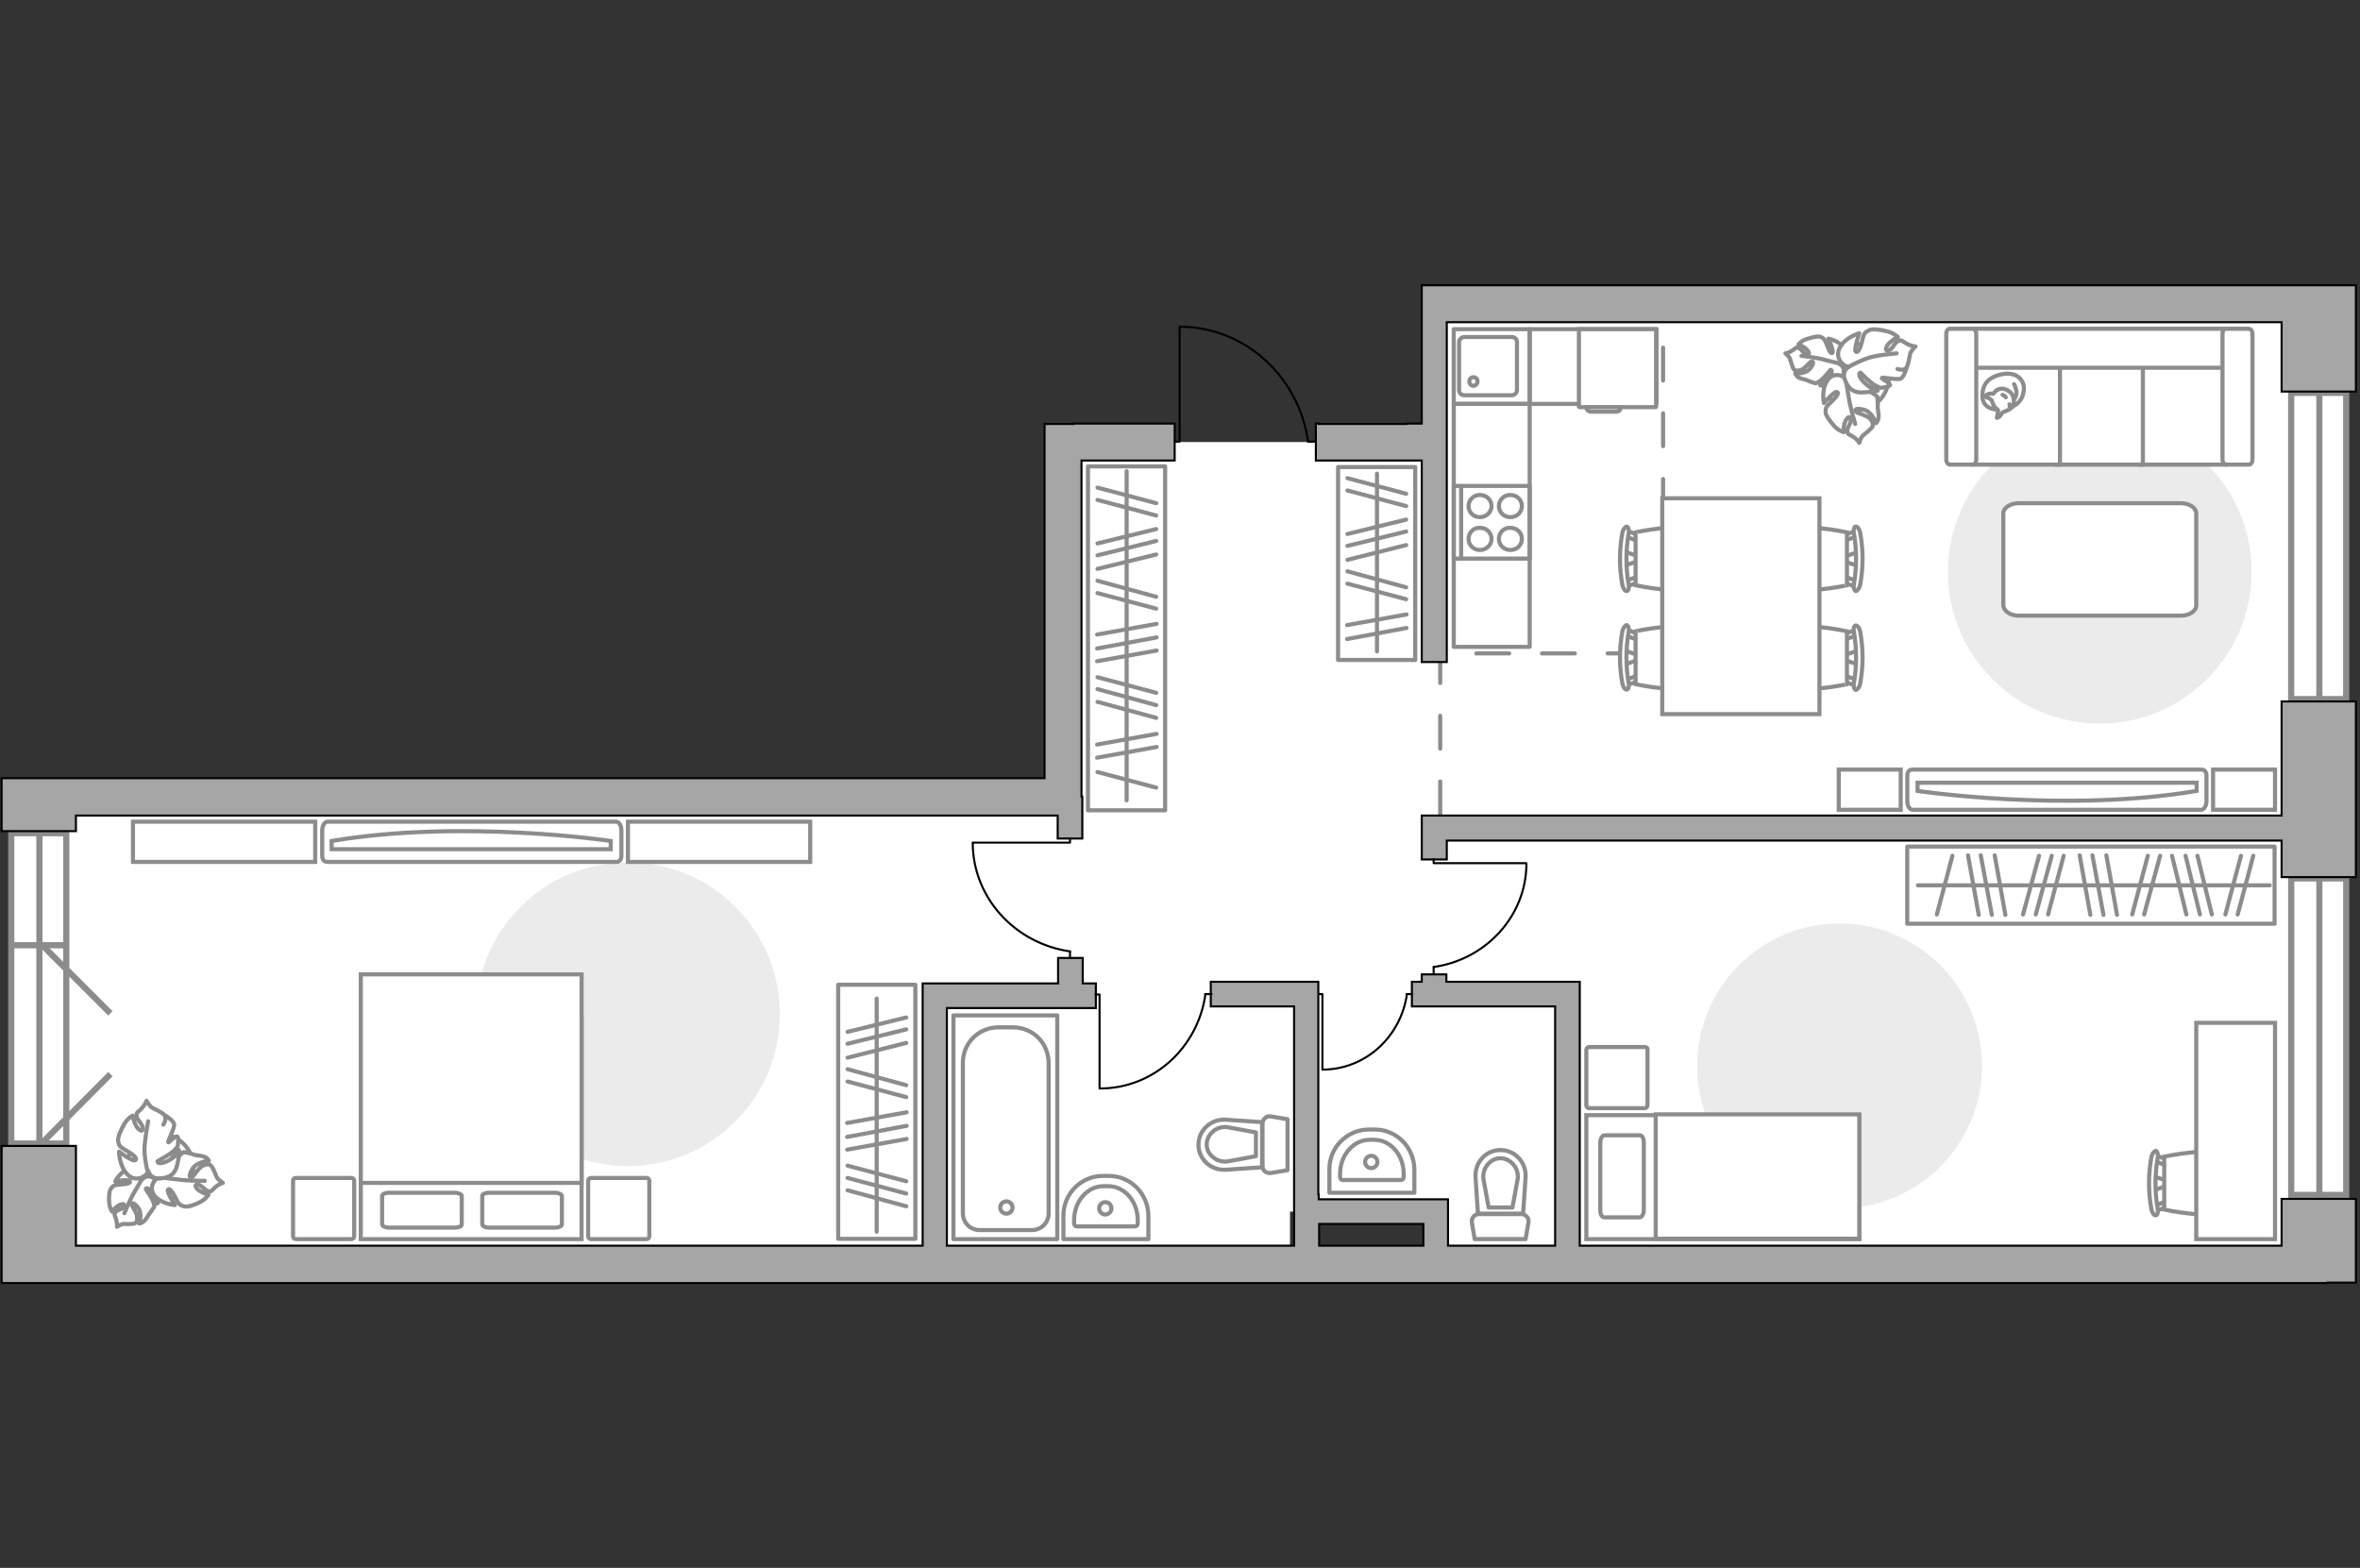 <?xml version="1.0" encoding="utf-8"?>
<!-- Generator: Adobe Illustrator 24.1.2, SVG Export Plug-In . SVG Version: 6.00 Build 0)  -->
<svg version="1.1" xmlns="http://www.w3.org/2000/svg" xmlns:xlink="http://www.w3.org/1999/xlink" x="0px" y="0px"
	 viewBox="0 0 575 382" style="enable-background:new 0 0 575 382;" xml:space="preserve">
<rect x="0" y="0" width="575" height="382" fill="#333333" stroke="none"/>
<style type="text/css">
	.st0{fill:#FFFFFF;}
	.st1{fill:#FFFFFF;stroke:#8C8C8C;stroke-width:1.5;stroke-linecap:round;stroke-miterlimit:10;}
	.st2{fill:#FFFFFF;stroke:#8C8C8C;stroke-width:1.5;stroke-miterlimit:10;}
	.st3{fill:none;stroke:#8C8C8C;stroke-linecap:round;stroke-linejoin:round;stroke-miterlimit:10;}
	.st4{fill:none;stroke:#8C8C8C;stroke-linecap:round;stroke-linejoin:round;stroke-miterlimit:10;stroke-dasharray:8;}
	.st5{fill:#FFFFFF;stroke:#8C8C8C;stroke-miterlimit:10;}
	.st6{fill:none;stroke:#000000;stroke-width:0.5;stroke-linecap:round;stroke-linejoin:round;stroke-miterlimit:10;}
	.st7{fill:#A6A6A6;stroke:#000000;stroke-width:0.5;stroke-miterlimit:10;}
	.st8{fill:#EBEBEB;}
	.st9{fill:#FFFFFF;stroke:#8C8C8C;stroke-linecap:round;stroke-linejoin:round;stroke-miterlimit:10;}
</style>
<g id="bg_1_">
	<polygon class="st0" points="566,308 566,73.6 348.8,73.6 348.8,107.7 258,107.7 258,192.3 8.5,192.3 8.5,308 314.3,308 
		314.3,295.2 348.2,295.2 348.2,308 	"/>
</g>
<g id="windows_1_">
	<g>
		
			<rect x="-28.3" y="234.1" transform="matrix(-1.836970e-16 1 -1 -1.836970e-16 250.245 231.298)" class="st1" width="75.6" height="13.4"/>
		<line class="st2" x1="9.6" y1="203" x2="9.6" y2="278.6"/>
	</g>
	<g>
		
			<rect x="526.3" y="245.9" transform="matrix(-1.836970e-16 1 -1 -1.836970e-16 817.543 -312.274)" class="st1" width="77.1" height="13.4"/>
		<line class="st2" x1="565.1" y1="214.1" x2="565.1" y2="291.2"/>
	</g>
	<g>
		
			<rect x="527.6" y="126.3" transform="matrix(-1.836970e-16 1 -1 -1.836970e-16 697.934 -431.881)" class="st1" width="74.6" height="13.4"/>
		<line class="st2" x1="565.1" y1="95.7" x2="565.1" y2="170.3"/>
	</g>
	<line class="st2" x1="10.1" y1="278.6" x2="26.9" y2="261.7"/>
	<line class="st2" x1="10.1" y1="230.1" x2="26.9" y2="246.9"/>
	<line class="st2" x1="2.8" y1="230.3" x2="16.2" y2="230.3"/>
</g>
<g id="plan">
	<g>
		<circle class="st3" cx="245.2" cy="294.2" r="1.5"/>
		<g>
			<path id="Vector_135_1_" class="st3" d="M257.6,247.4v54.5h-25.3v-54.5H257.6z"/>
			<path id="Vector_136_1_" class="st3" d="M243.3,250.3h3.4c5.1,0,8.8,3.9,8.8,8.8v36.5c0,2.3-1.8,4.1-4.1,4.1h-12.7
				c-2.3,0-4.1-1.8-4.1-4.1v-36.5C234.5,254.2,238.4,250.3,243.3,250.3z"/>
		</g>
	</g>
	<g>
		<path id="Vector_133_2_" class="st3" d="M268.9,289h1.1c4,0,7.2,3.7,7.2,8.3v0.8c0,0.4-0.3,0.7-0.6,0.7h-14.3
			c-0.3,0-0.6-0.3-0.6-0.7v-0.8C261.7,292.7,264.9,289,268.9,289z"/>
		<path id="Vector_134_2_" class="st3" d="M268.7,286.5h1.5c5.3,0,9.6,4.4,9.6,9.8v5.6h-20.7v-5.6
			C259,290.9,263.4,286.5,268.7,286.5z"/>
		<circle class="st3" cx="269.3" cy="294.4" r="1.5"/>
	</g>
	<g>
		<path id="Vector_133_1_" class="st3" d="M333.7,277.7h1.1c4,0,7.2,3.7,7.2,8.3v0.8c0,0.4-0.3,0.7-0.6,0.7h-14.3
			c-0.3,0-0.6-0.3-0.6-0.7V286C326.5,281.5,329.7,277.7,333.7,277.7z"/>
		<path id="Vector_134_1_" class="st3" d="M333.5,275.2h1.5c5.3,0,9.6,4.4,9.6,9.8v5.6h-20.7V285
			C323.8,279.6,328.2,275.2,333.5,275.2z"/>
		<circle class="st3" cx="334.1" cy="283.1" r="1.5"/>
	</g>
	<g>
		<g id="Group_27_1_">
			<path id="Vector_140_1_" class="st3" d="M372.7,98.4V80.2h-18.5v18.2H372.7z"/>
		</g>
		<path id="Vector_141_1_" class="st3" d="M355.5,83.3v11.8c0,0.7,0.6,1.2,1.3,1.2h11.5c0.7,0,1.3-0.6,1.3-1.2V83.3
			c0-0.7-0.6-1.2-1.3-1.2h-11.5C356.1,82.1,355.5,82.7,355.5,83.3z"/>
		<path id="Vector_139_1_" class="st3" d="M360,92.9c0,0.6-0.5,1.1-1,1.1c-0.6,0-1-0.5-1-1.1c0-0.6,0.5-1,1-1
			C359.6,91.9,360,92.4,360,92.9z"/>
	</g>
	<polyline class="st4" points="350.9,198.4 350.9,159.2 405.2,159.2 405.2,76.8 	"/>
	<g>
		<g id="Group_26_2_">
			<path id="Vector_130_2_" class="st3" d="M307.6,284.1v-10.4c0-1,1-1.9,2-1.7l4.1,0.7v12.4l-4.1,0.7
				C308.5,285.9,307.6,285.2,307.6,284.1z"/>
			<path id="Vector_131_2_" class="st3" d="M292,278.9c0-3.5,3-6.3,6.6-6.1l8.9,0.6v11l-8.9,0.6C295,285.2,292,282.4,292,278.9z"/>
			<path id="Vector_132_2_" class="st3" d="M306,275.9l-7.1-1.3c-1.3-0.1-2.5,0.3-3.4,1.1c-0.9,0.8-1.5,1.9-1.5,3.1
				c0,1.2,0.5,2.3,1.5,3.1c0.9,0.8,2.1,1.2,3.4,1.1l7.1-1.3V275.9z"/>
		</g>
		<path id="wc_2_" class="st5" d="M298.9,283.1"/>
	</g>
	<g>
		<g id="Group_26_1_">
			<path id="Vector_130_1_" class="st3" d="M360.3,295.8h10.4c1,0,1.9,1,1.7,2l-0.7,4.1h-12.4l-0.7-4.1
				C358.5,296.7,359.3,295.8,360.3,295.8z"/>
			<path id="Vector_131_1_" class="st3" d="M365.6,280.2c3.5,0,6.3,3,6.1,6.6l-0.6,8.9h-11l-0.6-8.9
				C359.3,283.2,362,280.2,365.6,280.2z"/>
			<path id="Vector_132_1_" class="st3" d="M368.5,294.2l1.3-7.1c0.1-1.3-0.3-2.5-1.1-3.4c-0.8-0.9-1.9-1.5-3.1-1.5
				s-2.3,0.5-3.1,1.5c-0.8,0.9-1.2,2.1-1.1,3.4l1.3,7.1H368.5z"/>
		</g>
		<path id="wc_1_" class="st5" d="M361.3,287.1"/>
	</g>
	<g id="Group_34_1_">
		<path id="Vector_158_1_" class="st6" d="M287.4,79.7v27.9h-1.2"/>
		<path id="Vector_159_1_" class="st6" d="M320.6,107.6h-1.9"/>
		<path id="Vector_160_1_" class="st6" d="M318.7,107.6c-2.2-15.8-15.4-28-31.3-28"/>
	</g>
	<g>
		<polygon class="st7" points="18.5,198.7 257.7,198.7 257.7,204.3 263.7,204.3 263.7,194.1 263.5,194.1 263.5,112.2 286.2,112.2 
			286.2,103.2 261.5,103.2 261.5,103.3 254.5,103.3 254.5,189.6 18.5,189.6 7.3,189.6 0.4,189.6 0.4,202.5 18.5,202.5 		"/>
		<polygon class="st7" points="555.9,198.7 346.4,198.7 346.4,209.4 352.5,209.4 352.5,204.8 555.9,204.8 555.9,213.7 574,213.7 
			574,170.9 555.9,170.9 		"/>
		<polygon class="st7" points="566,69.5 555.9,69.5 346.4,69.5 346.4,74 346.4,78.5 346.4,103.2 342.7,103.2 342.7,103.3 
			321.3,103.3 321.3,103.2 320.6,103.2 320.6,112.2 346.4,112.2 346.4,161.3 352.5,161.3 352.5,78.5 555.9,78.5 555.9,95.4 
			574,95.4 574,69.5 		"/>
		<path class="st7" d="M555.9,292.1v11.4H384.9v-64.3h-32.5v-1.8h-6v1.8H344v6h34.9v58.3h-26.1v-11.3h-31.5V291h-0.1v-45.8h0v-6H295
			v6h20.3v43v2.8v1.2v11.3h-4.5h-3.3h-76.8v-57.9h36.3v-6h-3.2v-6.2h-6v6.2h-33v63.9H18.5v-24.3H0.4v33.4h9h9H567v-0.1h7v-20.4
			H555.9z M346.8,303.5h-25.4v-5.3h25.4V303.5z"/>
	</g>
</g>
<g id="furniture_1_">
	<rect x="354.2" y="98.4" class="st3" width="18.5" height="59.2"/>
	<rect x="372.7" y="80.2" class="st3" width="30.9" height="18.2"/>
	<g>
		<path id="Vector_142_1_" class="st3" d="M372.7,136.1v-17.7h-18.5v17.7H372.7z"/>
		<g id="Group_28_1_">
			<g id="Group_29_1_">
				<path id="Vector_143_1_" class="st3" d="M365.2,123.3c0,1.5,1.2,2.7,2.8,2.7c1.6,0,2.8-1.2,2.8-2.7c0-1.5-1.2-2.7-2.8-2.7
					C366.5,120.5,365.2,121.8,365.2,123.3z"/>
				<path id="Vector_144_1_" class="st3" d="M357.8,123.3c0,1.5,1.2,2.7,2.8,2.7c1.5,0,2.8-1.2,2.8-2.7c0-1.5-1.2-2.7-2.8-2.7
					C359.1,120.5,357.8,121.8,357.8,123.3z"/>
			</g>
			<g id="Group_30_1_">
				<path id="Vector_145_1_" class="st3" d="M365.2,131.3c0,1.5,1.2,2.7,2.8,2.7c1.6,0,2.8-1.2,2.8-2.7c0-1.5-1.2-2.7-2.8-2.7
					C366.5,128.5,365.2,129.7,365.2,131.3z"/>
				<path id="Vector_146_1_" class="st3" d="M357.8,131.3c0,1.5,1.2,2.7,2.8,2.7c1.5,0,2.8-1.2,2.8-2.7c0-1.5-1.2-2.7-2.8-2.7
					C359.1,128.5,357.8,129.7,357.8,131.3z"/>
			</g>
		</g>
		<path id="Vector_147_1_" class="st3" d="M356,118.4v17.5"/>
	</g>
	<g>
		<path id="Vector_8_1_" class="st5" d="M384.9,99.2h18.5c0.1,0,0.1-0.1,0.1-0.1V80.2h-18.8v18.9C384.8,99.2,384.8,99.2,384.9,99.2z
			"/>
		<path id="Vector_9_1_" class="st5" d="M394.9,99.2h-8.4c0,0.6,0.5,1.1,1.1,1.1h6.1C394.4,100.3,394.9,99.9,394.9,99.2z"/>
	</g>
	<g id="Group_34_5_">
		<path id="Vector_158_5_" class="st6" d="M237.1,205.3h23.6v-1"/>
		<path id="Vector_159_5_" class="st6" d="M260.7,233.4v-1.6"/>
		<path id="Vector_160_5_" class="st6" d="M260.7,231.8c-13.3-1.9-23.7-13-23.7-26.5"/>
	</g>
	<g id="Group_34_4_">
		<path id="Vector_158_4_" class="st6" d="M267.9,265.2v-22.9h-1"/>
		<path id="Vector_159_4_" class="st6" d="M295.2,242.2h-1.6"/>
		<path id="Vector_160_4_" class="st6" d="M293.7,242.2c-1.8,13-12.6,23-25.7,23"/>
	</g>
	<g id="Group_34_3_">
		<path id="Vector_158_3_" class="st6" d="M322.2,260.6v-18.4h-0.8"/>
		<path id="Vector_159_3_" class="st6" d="M344,242.2h-1.3"/>
		<path id="Vector_160_3_" class="st6" d="M342.8,242.2c-1.5,10.4-10.1,18.4-20.6,18.4"/>
	</g>
	<g id="Group_34_2_">
		<path id="Vector_158_2_" class="st6" d="M371.8,210.3h-22.5v-1"/>
		<path id="Vector_159_2_" class="st6" d="M349.3,237.1v-1.5"/>
		<path id="Vector_160_2_" class="st6" d="M349.3,235.6c12.7-1.8,22.6-12.4,22.6-25.2"/>
	</g>
	<path id="Vector_3_" class="st8" d="M474.6,139.3c0,20.5,16.6,37,37,37s37-16.6,37-37s-16.6-37-37-37S474.6,118.9,474.6,139.3z"/>
	<path id="Vector_2_" class="st8" d="M413.5,259.7c0,19.2,15.5,34.7,34.7,34.7s34.7-15.5,34.7-34.7s-15.5-34.7-34.7-34.7
		S413.5,240.6,413.5,259.7z"/>
	<path id="Vector_84_1_" class="st9" d="M491.9,150h39.4c2.1,0,3.8-1.1,3.8-2.5v-22.4c0-1.4-1.7-2.5-3.8-2.5h-39.4
		c-2.1,0-3.8,1.1-3.8,2.5v22.4C488.2,148.9,489.8,150,491.9,150z"/>
	<g>
		<path id="Vector_90_2_" class="st5" d="M466,197.3c-0.7,0-1.3-0.9-1.3-2.1v-6.2c0-1.1,0.6-1.5,1.3-1.5h70.3c0.7,0,1.3,0.4,1.3,1.5
			v6.2c0,1.1-0.6,2.1-1.3,2.1H466z"/>
		<path id="Vector_91_2_" class="st5" d="M535.2,190.7h-68l0,2c0,0,36.1,5.4,68,0L535.2,190.7z"/>
	</g>
	<g>
		<path id="Vector_54_1_" class="st5" d="M542.3,80.1h-21v33.1h21V80.1z"/>
		<path id="Vector_55_1_" class="st5" d="M522.1,80.1h-21v33.1h21V80.1z"/>
		<path id="Vector_56_1_" class="st5" d="M501.9,80.1h-21v33.1h21V80.1z"/>
		<path id="Vector_57_1_" class="st5" d="M543.4,89.6l2-9.5h-67.4v9.5H543.4z"/>
		<path id="Vector_58_1_" class="st5" d="M541.5,81.3V112c0,0.6,0.4,1.2,0.9,1.2h5.5c0.5,0,0.9-0.5,0.9-1.2V81.3
			c0-0.6-0.4-1.2-0.9-1.2h-5.5C541.9,80.1,541.5,80.6,541.5,81.3z"/>
		<path id="Vector_59_1_" class="st5" d="M474.2,81.3V112c0,0.6,0.4,1.2,0.9,1.2h5.5c0.5,0,0.9-0.5,0.9-1.2V81.3
			c0-0.6-0.4-1.2-0.9-1.2h-5.5C474.6,80.1,474.2,80.6,474.2,81.3z"/>
		<g>
			<path class="st9" d="M486.7,99.8c0,0-3.5,0.1-3.7-3.1c-0.1-3.2,1.6-5,5.2-5.6c3.7-0.5,5.4,2.1,4.8,4.5
				C492.6,98.2,490.2,99.8,486.7,99.8z"/>
			<path class="st9" d="M485.3,97.6c0,0-0.4-0.5-1-0.7c-0.7-0.2-0.6-0.4-0.6-0.4s0.6-0.7,1.5-0.6c0.5,0.1,0.5,0,0.5,0
				s0.6-1.1,1.9-1.2c1.2-0.1,2.5,0.9,2.8,1.7c0.3,0.8,0.4,2,0,2.6c-0.4,0.6-1.4,1.1-2.1,1.3c-0.6,0.1-0.8,1-1.3,1.3
				s-0.5,0.2-0.5,0.2s0.4-1.6,0.3-1.9C486.6,99.5,485.9,99.7,485.3,97.6z"/>
			<path class="st9" d="M488.7,96.8c0,0-0.2-0.4-0.8-0.6"/>
			<path class="st9" d="M489.6,98.5c0,0,0.2,0.5,0,0.9"/>
			<path class="st3" d="M490.7,97.2c0,0,0.5-0.2,0.6-1.4c0.1-1-0.6-2.2-0.6-2.2"/>
		</g>
	</g>
	<g id="Group_2_5_">
		<g id="Group_3_5_">
			<path id="Vector_10_5_" class="st5" d="M452.7,161.9l-3.6-1.2v-1l3.6-1.2V161.9z"/>
		</g>
		<g id="Group_4_5_">
			<path id="Vector_11_5_" class="st5" d="M449.2,155.1c0-0.3,0.2-0.6,0.4-0.7l2.9-1.1c0.3-0.1,0.5,0.1,0.6,0.5
				c0.1,0.4-0.1,0.8-0.3,0.8l-2.9,1.1c-0.3,0.1-0.5-0.1-0.6-0.5C449.2,155.2,449.2,155.2,449.2,155.1z"/>
		</g>
		<g id="Group_5_5_">
			<path id="Vector_12_5_" class="st5" d="M449.2,165.4c0-0.1,0-0.1,0-0.2c0.1-0.4,0.3-0.6,0.6-0.5l2.9,1.1c0.3,0.1,0.4,0.5,0.3,0.9
				c-0.1,0.4-0.3,0.6-0.6,0.5l-2.9-1.1C449.4,166,449.2,165.7,449.2,165.4z"/>
		</g>
		<path id="Vector_13_5_" class="st5" d="M434.9,166.7c-2.3-2.3-2.3-10.6,0-12.9c2.7-2.7,15.1,0,15.1,0v12.9
			C450.1,166.7,437.6,169.4,434.9,166.7z"/>
		<path id="Vector_14_5_" class="st5" d="M451.7,166.4c0.7-4.1,0.7-8.3,0-12.4c-0.2-0.8,0.1-1.6,0.4-1.6c0.4-0.1,0.9,0.5,1.1,1.4
			c0.8,4.2,0.8,8.6,0,12.9c-0.2,0.8-0.7,1.4-1.1,1.4C451.8,168,451.5,167.2,451.7,166.4z"/>
	</g>
	<g id="Group_2_4_">
		<g id="Group_3_4_">
			<path id="Vector_10_4_" class="st5" d="M452.7,137.9l-3.6-1.2v-1l3.6-1.2V137.9z"/>
		</g>
		<g id="Group_4_4_">
			<path id="Vector_11_4_" class="st5" d="M449.2,131c0-0.3,0.2-0.6,0.4-0.7l2.9-1.1c0.3-0.1,0.5,0.1,0.6,0.5
				c0.1,0.4-0.1,0.8-0.3,0.8l-2.9,1.1c-0.3,0.1-0.5-0.1-0.6-0.5C449.2,131.1,449.2,131.1,449.2,131z"/>
		</g>
		<g id="Group_5_4_">
			<path id="Vector_12_4_" class="st5" d="M449.2,141.3c0-0.1,0-0.1,0-0.2c0.1-0.4,0.3-0.6,0.6-0.5l2.9,1.1c0.3,0.1,0.4,0.5,0.3,0.9
				c-0.1,0.4-0.3,0.6-0.6,0.5l-2.9-1.1C449.4,141.9,449.2,141.6,449.2,141.3z"/>
		</g>
		<path id="Vector_13_4_" class="st5" d="M434.9,142.6c-2.3-2.3-2.3-10.6,0-12.9c2.7-2.7,15.1,0,15.1,0v12.9
			C450.1,142.6,437.6,145.3,434.9,142.6z"/>
		<path id="Vector_14_4_" class="st5" d="M451.7,142.3c0.7-4.1,0.7-8.3,0-12.4c-0.2-0.8,0.1-1.6,0.4-1.6c0.4-0.1,0.9,0.5,1.1,1.4
			c0.8,4.2,0.8,8.6,0,12.9c-0.2,0.8-0.7,1.4-1.1,1.4C451.8,143.9,451.5,143.1,451.7,142.3z"/>
	</g>
	<g id="Group_2_3_">
		<g id="Group_3_3_">
			<path id="Vector_10_3_" class="st5" d="M395.8,134.4l3.6,1.2v1l-3.6,1.2V134.4z"/>
		</g>
		<g id="Group_4_3_">
			<path id="Vector_11_3_" class="st5" d="M399.3,141.3c0,0.3-0.2,0.6-0.4,0.7L396,143c-0.3,0.1-0.5-0.1-0.6-0.5
				c-0.1-0.4,0.1-0.8,0.3-0.8l2.9-1.1c0.3-0.1,0.5,0.1,0.6,0.5C399.3,141.2,399.3,141.2,399.3,141.3z"/>
		</g>
		<g id="Group_5_3_">
			<path id="Vector_12_3_" class="st5" d="M399.3,131c0,0.1,0,0.1,0,0.2c-0.1,0.4-0.3,0.6-0.6,0.5l-2.9-1.1
				c-0.3-0.1-0.4-0.5-0.3-0.9c0.1-0.4,0.3-0.6,0.6-0.5l2.9,1.1C399.1,130.4,399.3,130.7,399.3,131z"/>
		</g>
		<path id="Vector_13_3_" class="st5" d="M413.6,129.7c2.3,2.3,2.3,10.6,0,12.9c-2.7,2.7-15.1,0-15.1,0v-12.9
			C398.4,129.7,410.9,127,413.6,129.7z"/>
		<path id="Vector_14_3_" class="st5" d="M396.8,130c-0.7,4.1-0.7,8.3,0,12.4c0.2,0.8-0.1,1.6-0.4,1.6c-0.4,0.1-0.9-0.5-1.1-1.4
			c-0.8-4.2-0.8-8.6,0-12.9c0.2-0.8,0.7-1.4,1.1-1.4C396.7,128.4,397,129.2,396.8,130z"/>
	</g>
	<g id="Group_2_2_">
		<g id="Group_3_2_">
			<path id="Vector_10_2_" class="st5" d="M395.8,158.5l3.6,1.2v1l-3.6,1.2V158.5z"/>
		</g>
		<g id="Group_4_2_">
			<path id="Vector_11_2_" class="st5" d="M399.3,165.3c0,0.3-0.2,0.6-0.4,0.7l-2.9,1.1c-0.3,0.1-0.5-0.1-0.6-0.5
				c-0.1-0.4,0.1-0.8,0.3-0.8l2.9-1.1c0.3-0.1,0.5,0.1,0.6,0.5C399.3,165.2,399.3,165.3,399.3,165.3z"/>
		</g>
		<g id="Group_5_2_">
			<path id="Vector_12_2_" class="st5" d="M399.3,155.1c0,0.1,0,0.1,0,0.2c-0.1,0.4-0.3,0.6-0.6,0.5l-2.9-1.1
				c-0.3-0.1-0.4-0.5-0.3-0.9c0.1-0.4,0.3-0.6,0.6-0.5l2.9,1.1C399.1,154.5,399.3,154.8,399.3,155.1z"/>
		</g>
		<path id="Vector_13_2_" class="st5" d="M413.6,153.8c2.3,2.3,2.3,10.6,0,12.9c-2.7,2.7-15.1,0-15.1,0v-12.9
			C398.4,153.8,410.9,151.1,413.6,153.8z"/>
		<path id="Vector_14_2_" class="st5" d="M396.8,154c-0.7,4.1-0.7,8.3,0,12.4c0.2,0.8-0.1,1.6-0.4,1.6c-0.4,0.1-0.9-0.5-1.1-1.4
			c-0.8-4.2-0.8-8.6,0-12.9c0.2-0.8,0.7-1.4,1.1-1.4C396.7,152.5,397,153.2,396.8,154z"/>
	</g>
	<path id="Vector_35_1_" class="st5" d="M443.3,121.4V174H405v-42.5v-10.1H443.3z"/>
	<g>
		<path id="Vector_60_2_" class="st5" d="M444.7,88.6c-1.8,4.1,0,8.9,4.1,10.7c4.1,1.8,8.9,0,10.7-4.1c1.8-4.1,0-8.9-4.1-10.7
			C451.3,82.7,446.5,84.5,444.7,88.6z"/>
		<path class="st9" d="M448.2,88.7c0,0,1.3,0.6,1,2.2c-0.3,1.6-1.1,2.9-3.3,3c-2.3,0-2.4,0-2.4,0s1.9-1.4,2.5-2.5
			c0.6-1.1,0.1-1.3,0-1.3c-0.1,0.1-1.5,1.9-2.4,2.6c-1,0.7-1.2,0.7-1.2,0.7s-1.7-0.5-2-0.7c-0.2-0.2-1.4-0.3-2.1-0.7
			c-0.7-0.4-0.9-1-0.9-1s2.6,0.2,3.7-1.3c1.1-1.5,0.6-1.7,0.2-1.6c-0.4,0.1-1.4,1.6-2.4,2c-1,0.4-1.6,0.2-1.9-0.2
			c-0.3-0.4-0.7-2-0.9-2.5c-0.1-0.5-1.1-1.3-1.1-1.3s0.8-0.1,1.7-0.7c0.9-0.6,0.8-0.9,1.5-0.6c0.8,0.2,1.2,1.5,2.1,1.6
			c0.9,0.1,0.3-1-0.5-1.6c-0.8-0.6-1.6-0.9-1.6-0.9s0.7-0.9,2-1.3c1.3-0.4,2.7-0.8,3.4-0.5s0.9,0.4,1.5,1.9c0.5,1.5,1.1,2.4,1.4,1.9
			c0.3-0.5-1-3.4-1-3.4s2.6,0.5,3.9,2.4C450.8,86.7,449.3,88.5,448.2,88.7z"/>
		<path class="st3" d="M438.9,86.7c0,0,3.7,0.4,5.4,0.9c1.1,0.3,3.2,0.8,4,1c1.2,0.3,2.3,1,3.2,1.9"/>
		<path class="st9" d="M449.8,92.4c0,0,0-1.7,1.9-2c1.8-0.4,3.6-0.2,4.7,2.2c1.1,2.4,1.1,2.6,1.1,2.6s-2.4-1.4-3.9-1.5
			c-1.5-0.1-1.5,0.5-1.4,0.6c0.1,0.1,2.7,0.7,3.9,1.4s1.3,1,1.3,1s0.2,2.1,0.1,2.4c-0.1,0.3,0.3,1.7,0.2,2.6
			c-0.1,0.9-0.6,1.4-0.6,1.4s-1-2.9-3.1-3.3c-2.1-0.5-2.1,0.1-1.8,0.5c0.3,0.4,2.4,0.8,3.3,1.6c0.9,0.9,0.9,1.6,0.7,2.1
			c-0.3,0.5-1.8,1.7-2.3,2.1c-0.5,0.4-0.9,1.8-0.9,1.8s-0.4-0.8-1.5-1.5c-1.1-0.7-1.3-0.4-1.4-1.4c-0.1-0.9,1.1-2,0.8-3
			c-0.3-1-1.2,0.1-1.5,1.2c-0.3,1.1-0.2,2.1-0.2,2.1s-1.3-0.4-2.3-1.5c-1-1.2-2.1-2.5-2.1-3.4c0-1,0-1.2,1.4-2.5
			c1.4-1.3,2-2.3,1.3-2.4c-0.7-0.1-3.1,2.7-3.1,2.7s-0.7-3,0.7-5.3C446.5,90.5,449.1,91.4,449.8,92.4z"/>
		<path class="st3" d="M452,103.3c0,0-1.2-4.1-1.5-6.1c-0.2-1.3-0.6-3.7-0.8-4.8c-0.2-1.5,0-3,0.5-4.3"/>
		<g>
			<path class="st9" d="M462.3,89.9c1.3,0.4,2,0.1,2.3-0.5c0.3-0.5,0.7-2.6,0.8-3.2s1.3-1.8,1.3-1.8s-1,0-2.2-0.7
				c-1.3-0.7-1.1-1-2-0.6c-1,0.4-1.3,2-2.4,2.3c-1.1,0.2-0.5-1.2,0.4-2c0.9-0.8,1.9-1.3,1.9-1.3s-1-1-2.7-1.4s-3.4-0.7-4.4-0.2
				c-0.9,0.5-1.2,0.6-1.6,2.6c-0.5,2-1.2,3.1-1.6,2.5c-0.4-0.6,0.9-4.4,0.9-4.4s-3.3,0.9-4.7,3.4c-1.4,2.5,0.7,4.6,2.1,4.8
				c0,0-1.6,0.9-1,2.8c0.6,1.9,1.7,3.6,4.6,3.4s3-0.3,3-0.3s-2.6-1.6-3.5-2.9c-0.9-1.3-0.3-1.7-0.2-1.6c0.1,0.1,2.1,2.2,3.4,3
				c1.3,0.7,1.6,0.7,1.6,0.7s2.2-0.3,2.2-0.7c0-0.6-2.2-1.5-2-1.7c0.3-0.3,3.9,0.6,4.7,0.1s1.4-2.8,1.4-2.8"/>
			<path class="st3" d="M462.1,86.1c0,0-5.1,0.4-7.2,1.2c-1.3,0.5-3.2,1.3-4.5,2.1"/>
		</g>
	</g>
	<rect x="539.2" y="187.5" class="st5" width="15.1" height="9.8"/>
	<rect x="448" y="187.5" class="st5" width="15.1" height="9.8"/>
	<path id="Vector_1_" class="st8" d="M153,210.1c-20.5,0-37,16.6-37,37s16.6,37,37,37s37-16.6,37-37S173.5,210.1,153,210.1z"/>
	<g>
		<path id="Vector_98_1_" class="st5" d="M141.7,248H87.9v53.9h53.8V248z"/>
		<path id="Vector_99_1_" class="st5" d="M87.9,237.4h53.8v50.8H94.3h-6.4v-6.9V237.4z"/>
		<path id="Vector_100_1_" class="st3" d="M119.2,299.1h16c0.9,0,1.7-0.3,1.7-0.8v-6.9c0-0.4-0.8-0.8-1.7-0.8h-16
			c-0.9,0-1.7,0.3-1.7,0.8v6.9C117.6,298.8,118.3,299.1,119.2,299.1z"/>
		<path id="Vector_101_1_" class="st3" d="M94.8,299.1h16c0.9,0,1.7-0.3,1.7-0.8v-6.9c0-0.4-0.8-0.8-1.7-0.8h-16
			c-0.9,0-1.7,0.3-1.7,0.8v6.9C93.2,298.8,93.9,299.1,94.8,299.1z"/>
	</g>
	<path id="Vector_5_3_" class="st9" d="M71.4,287.7v13.5c0,0.4,0.3,0.7,0.7,0.7h13.5c0.4,0,0.7-0.3,0.7-0.7v-13.5
		c0-0.4-0.3-0.7-0.7-0.7H72.1C71.6,287,71.4,287.3,71.4,287.7z"/>
	<path id="Vector_5_2_" class="st9" d="M143.3,287.7v13.5c0,0.4,0.3,0.7,0.7,0.7h13.5c0.4,0,0.7-0.3,0.7-0.7v-13.5
		c0-0.4-0.3-0.7-0.7-0.7H144C143.6,287,143.3,287.3,143.3,287.7z"/>
	<g>
		<path id="Vector_90_1_" class="st5" d="M150.1,200.2c0.7,0,1.3,0.9,1.3,2.1v6.2c0,1.1-0.6,1.5-1.3,1.5H79.8
			c-0.7,0-1.3-0.4-1.3-1.5v-6.2c0-1.1,0.6-2.1,1.3-2.1H150.1z"/>
		<path id="Vector_91_1_" class="st5" d="M80.8,206.9h68l0-2c0,0-36.1-5.4-68,0L80.8,206.9z"/>
	</g>
	<path id="Vector_93_2_" class="st5" d="M153,210h44.4v-9.8H153V210z"/>
	<path id="Vector_93_1_" class="st5" d="M32.4,210h44.4v-9.8H32.4V210z"/>
	<g>
		<path id="Vector_60_1_" class="st5" d="M33.8,290.6c3.4,2.9,8.6,2.4,11.4-1c2.9-3.4,2.4-8.6-1-11.4c-3.4-2.9-8.6-2.4-11.4,1
			C29.9,282.6,30.3,287.7,33.8,290.6z"/>
		<path class="st9" d="M34.8,287.2c0,0,0.9-1.1,2.4-0.3c1.4,0.8,2.5,1.9,1.9,4c-0.6,2.2-0.7,2.3-0.7,2.3s-0.8-2.3-1.7-3.1
			c-0.9-0.9-1.2-0.5-1.2-0.4c0,0.1,1.4,1.9,1.8,3c0.4,1.1,0.3,1.3,0.3,1.3s-1,1.5-1.2,1.7c-0.2,0.2-0.7,1.3-1.3,1.8
			c-0.6,0.6-1.2,0.6-1.2,0.6s0.9-2.5-0.3-3.9c-1.1-1.4-1.5-1.1-1.5-0.7c0,0.4,1.2,1.8,1.3,2.9c0.1,1-0.2,1.6-0.7,1.7
			c-0.5,0.2-2.1,0.1-2.6,0.1c-0.5,0-1.6,0.7-1.6,0.7s0.1-0.8-0.2-1.8c-0.3-1.1-0.6-1-0.2-1.7c0.4-0.7,1.8-0.7,2.1-1.5
			c0.4-0.8-0.8-0.6-1.6,0c-0.8,0.6-1.3,1.3-1.3,1.3s-0.6-0.9-0.7-2.3s0-2.8,0.5-3.4c0.5-0.6,0.6-0.8,2.3-0.9
			c1.6-0.1,2.6-0.4,2.2-0.9c-0.4-0.4-3.5,0.1-3.5,0.1s1.2-2.4,3.4-3.1C33.6,284.2,34.9,286.1,34.8,287.2z"/>
		<path class="st3" d="M30.3,295.6c0,0,1.4-3.4,2.3-4.9c0.6-1,1.6-2.8,2.1-3.6c0.6-1.1,1.6-2,2.7-2.6"/>
		<path class="st9" d="M38.8,286.8c0,0-1.6-0.5-1.4-2.4c0.2-1.8,0.8-3.5,3.4-3.9c2.6-0.4,2.8-0.3,2.8-0.3s-2,1.9-2.6,3.3
			c-0.5,1.4,0,1.6,0.1,1.5c0.1-0.1,1.4-2.4,2.4-3.3c1-0.9,1.3-1,1.3-1s2.1,0.4,2.4,0.6c0.3,0.2,1.7,0.2,2.5,0.5c0.9,0.3,1.2,1,1.2,1
			s-3,0.2-4.1,2.1c-1,1.9-0.5,2.1,0,1.9c0.4-0.2,1.4-2.1,2.5-2.7c1.1-0.6,1.8-0.5,2.2,0c0.4,0.4,1.1,2.2,1.3,2.7
			c0.2,0.5,1.5,1.4,1.5,1.4s-0.9,0.2-1.9,1.1c-1,0.9-0.8,1.1-1.7,0.9c-0.9-0.2-1.6-1.6-2.6-1.6c-1,0-0.2,1.2,0.8,1.7
			c1,0.6,1.9,0.8,1.9,0.8s-0.7,1.1-2.1,1.8c-1.4,0.7-3,1.3-3.9,1c-0.9-0.3-1.2-0.3-2-2c-0.8-1.7-1.7-2.6-1.9-2
			c-0.3,0.6,1.7,3.7,1.7,3.7s-3.1-0.2-4.9-2.2C36.1,289.4,37.6,287.2,38.8,286.8z"/>
		<path class="st3" d="M49.9,287.7c0,0-4.3,0-6.3-0.3c-1.3-0.2-3.8-0.4-4.8-0.6c-1.5-0.2-2.9-0.8-4-1.7"/>
		<g>
			<path class="st9" d="M39.8,274c0.7-1.1,0.6-1.9,0.2-2.4c-0.4-0.5-2.3-1.4-2.9-1.7c-0.6-0.3-1.4-1.7-1.4-1.7s-0.3,0.9-1.3,2
				c-1,1-1.2,0.7-1.1,1.8c0.1,1,1.6,1.9,1.5,3c-0.1,1.1-1.3,0.1-1.8-1c-0.5-1.1-0.7-2.2-0.7-2.2s-1.3,0.7-2.1,2.2
				c-0.8,1.5-1.6,3.1-1.4,4.1c0.2,1,0.3,1.3,2.1,2.3s2.7,2,2,2.3c-0.7,0.3-3.9-2.1-3.9-2.1s0,3.4,2,5.5c2,2.1,4.6,0.6,5.2-0.7
				c0,0,0.4,1.8,2.5,1.7c2,0,3.9-0.6,4.5-3.4s0.6-3,0.6-3s-2.2,2.1-3.8,2.5c-1.5,0.5-1.7-0.1-1.6-0.3c0.1-0.1,2.7-1.4,3.8-2.4
				s1.1-1.3,1.1-1.3s0.3-2.2-0.1-2.3c-0.6-0.2-2.1,1.6-2.2,1.4c-0.2-0.3,1.7-3.6,1.4-4.5c-0.3-1-2.3-2.1-2.3-2.1"/>
			<path class="st3" d="M36.1,273.2c0,0-1,5.1-0.9,7.3c0.1,1.4,0.3,3.4,0.8,4.9"/>
		</g>
	</g>
	<g>
		<path id="Vector_2_2_" class="st5" d="M453,301.9v-30.2h-66.5v30.2H453z"/>
		<path id="Vector_3_2_" class="st5" d="M453,271.6v30.2h-49.6v-26.7v-3.6h6.7H453z"/>
		<path id="Vector_4_2_" class="st3" d="M389.9,278.3v16.6c0,1,0.4,1.7,1,1.7h8.6c0.5,0,1-0.8,1-1.7v-16.6c0-1-0.4-1.7-1-1.7h-8.6
			C390.3,276.7,389.9,277.5,389.9,278.3z"/>
	</g>
	<path id="Vector_5_1_" class="st9" d="M400.7,255.1h-13.5c-0.4,0-0.7,0.3-0.7,0.7v13.5c0,0.4,0.3,0.7,0.7,0.7h13.5
		c0.4,0,0.7-0.3,0.7-0.7v-13.5C401.5,255.4,401.2,255.1,400.7,255.1z"/>
	<g id="Group_2_1_">
		<g id="Group_3_1_">
			<path id="Vector_10_1_" class="st5" d="M524.7,286.6l3.6,1.2v1l-3.6,1.2V286.6z"/>
		</g>
		<g id="Group_4_1_">
			<path id="Vector_11_1_" class="st5" d="M528.2,293.4c0,0.3-0.2,0.6-0.4,0.7l-2.9,1.1c-0.3,0.1-0.5-0.1-0.6-0.5
				c-0.1-0.4,0.1-0.8,0.3-0.8l2.9-1.1c0.3-0.1,0.5,0.1,0.6,0.5C528.2,293.3,528.2,293.3,528.2,293.4z"/>
		</g>
		<g id="Group_5_1_">
			<path id="Vector_12_1_" class="st5" d="M528.2,283.2c0,0.1,0,0.1,0,0.2c-0.1,0.4-0.3,0.6-0.6,0.5l-2.9-1.1
				c-0.3-0.1-0.4-0.5-0.3-0.9c0.1-0.4,0.3-0.6,0.6-0.5l2.9,1.1C528,282.5,528.2,282.8,528.2,283.2z"/>
		</g>
		<path id="Vector_13_1_" class="st5" d="M542.4,281.8c2.3,2.3,2.3,10.6,0,12.9c-2.7,2.7-15.1,0-15.1,0v-12.9
			C527.3,281.8,539.8,279.1,542.4,281.8z"/>
		<path id="Vector_14_1_" class="st5" d="M525.7,282.1c-0.7,4.1-0.7,8.3,0,12.4c0.2,0.8-0.1,1.6-0.4,1.6c-0.4,0.1-0.9-0.5-1.1-1.4
			c-0.8-4.2-0.8-8.6,0-12.9c0.2-0.8,0.7-1.4,1.1-1.4C525.6,280.5,525.9,281.3,525.7,282.1z"/>
	</g>
	<path id="Vector_36_1_" class="st5" d="M535.1,301.9v-52.7h19.2v42.6v10.1H535.1z"/>
	
		<rect x="182.7" y="261.5" transform="matrix(-1.836970e-16 1 -1 -1.836970e-16 484.522 57.23)" class="st3" width="61.9" height="18.8"/>
	<line class="st3" x1="220.9" y1="271" x2="206.4" y2="273.6"/>
	<line class="st3" x1="220.9" y1="274.3" x2="206.4" y2="277"/>
	<line class="st3" x1="220.9" y1="277.5" x2="206.4" y2="280.1"/>
	<line class="st3" x1="220.8" y1="287.8" x2="206.5" y2="284"/>
	<line class="st3" x1="220.8" y1="290.8" x2="206.5" y2="287"/>
	<line class="st3" x1="220.8" y1="264.4" x2="206.5" y2="260.5"/>
	<line class="st3" x1="220.8" y1="267.3" x2="206.5" y2="263.5"/>
	<line class="st3" x1="220.8" y1="293.9" x2="206.5" y2="290"/>
	<line class="st3" x1="220.8" y1="247.9" x2="206.5" y2="251.4"/>
	<line class="st3" x1="220.8" y1="254.1" x2="206.5" y2="257.7"/>
	<line class="st3" x1="220.8" y1="250.8" x2="206.5" y2="254.3"/>
	<line class="st3" x1="213.6" y1="243.3" x2="213.6" y2="300.1"/>
	
		<rect x="464.6" y="206.3" transform="matrix(-1 -1.224647e-16 1.224647e-16 -1 1018.79 431.36)" class="st3" width="89.5" height="18.8"/>
	<line class="st3" x1="515.8" y1="222.9" x2="513.2" y2="208.4"/>
	<line class="st3" x1="512.5" y1="222.9" x2="509.8" y2="208.4"/>
	<line class="st3" x1="509.3" y1="222.9" x2="506.7" y2="208.4"/>
	<line class="st3" x1="488.6" y1="222.9" x2="486" y2="208.4"/>
	<line class="st3" x1="485.3" y1="222.9" x2="482.6" y2="208.4"/>
	<line class="st3" x1="482.1" y1="222.9" x2="479.5" y2="208.4"/>
	<line class="st3" x1="499" y1="222.8" x2="502.8" y2="208.5"/>
	<line class="st3" x1="496" y1="222.8" x2="499.9" y2="208.5"/>
	<line class="st3" x1="522.4" y1="222.8" x2="526.3" y2="208.5"/>
	<line class="st3" x1="519.5" y1="222.8" x2="523.3" y2="208.5"/>
	<line class="st3" x1="471.9" y1="222.8" x2="475.7" y2="208.5"/>
	<line class="st3" x1="492.9" y1="222.8" x2="496.8" y2="208.5"/>
	<line class="st3" x1="545.2" y1="222.8" x2="549" y2="208.5"/>
	<line class="st3" x1="542.2" y1="222.8" x2="546" y2="208.5"/>
	<line class="st3" x1="538.9" y1="222.8" x2="535.4" y2="208.5"/>
	<line class="st3" x1="532.7" y1="222.8" x2="529.2" y2="208.5"/>
	<line class="st3" x1="536" y1="222.8" x2="532.5" y2="208.5"/>
	<line class="st3" x1="553" y1="215.7" x2="467.3" y2="215.7"/>
	
		<rect x="232.6" y="146.2" transform="matrix(-1.836970e-16 1 -1 -1.836970e-16 430.078 -118.971)" class="st3" width="83.8" height="18.8"/>
	<line class="st3" x1="281.8" y1="152" x2="267.3" y2="154.6"/>
	<line class="st3" x1="281.8" y1="155.3" x2="267.3" y2="158"/>
	<line class="st3" x1="281.8" y1="158.5" x2="267.3" y2="161.1"/>
	<line class="st3" x1="281.8" y1="178.8" x2="267.3" y2="181.4"/>
	<line class="st3" x1="281.8" y1="182" x2="267.3" y2="184.6"/>
	<line class="st3" x1="281.7" y1="168.8" x2="267.4" y2="165"/>
	<line class="st3" x1="281.7" y1="191.9" x2="267.4" y2="188.1"/>
	<line class="st3" x1="281.7" y1="171.8" x2="267.4" y2="167.9"/>
	<line class="st3" x1="281.7" y1="145.4" x2="267.4" y2="141.5"/>
	<line class="st3" x1="281.7" y1="148.3" x2="267.4" y2="144.5"/>
	<line class="st3" x1="281.7" y1="174.9" x2="267.4" y2="171"/>
	<line class="st3" x1="281.7" y1="122.6" x2="267.4" y2="118.8"/>
	<line class="st3" x1="281.7" y1="125.6" x2="267.4" y2="121.8"/>
	<line class="st3" x1="281.7" y1="128.9" x2="267.4" y2="132.4"/>
	<line class="st3" x1="281.7" y1="135.1" x2="267.4" y2="138.6"/>
	<line class="st3" x1="281.7" y1="131.8" x2="267.4" y2="135.3"/>
	<line class="st3" x1="274.5" y1="114.8" x2="274.5" y2="195"/>
	
		<rect x="312" y="127.9" transform="matrix(-1.836970e-16 1 -1 -1.836970e-16 472.717 -198.208)" class="st3" width="47" height="18.8"/>
	<line class="st3" x1="342.7" y1="149.7" x2="328.2" y2="152.3"/>
	<line class="st3" x1="342.7" y1="153" x2="328.2" y2="155.7"/>
	<line class="st3" x1="342.6" y1="143.1" x2="328.3" y2="139.2"/>
	<line class="st3" x1="342.6" y1="146" x2="328.3" y2="142.2"/>
	<line class="st3" x1="342.6" y1="120.3" x2="328.3" y2="116.5"/>
	<line class="st3" x1="342.6" y1="123.3" x2="328.3" y2="119.5"/>
	<line class="st3" x1="342.6" y1="126.6" x2="328.3" y2="130.1"/>
	<line class="st3" x1="342.6" y1="132.8" x2="328.3" y2="136.4"/>
	<line class="st3" x1="342.6" y1="129.5" x2="328.3" y2="133"/>
	<line class="st3" x1="335.5" y1="115.4" x2="335.5" y2="158.7"/>
</g>
<g id="points">
	<path id="kitchen" class="st2" d="M378.1,123.4"/>
	<path id="bedroom_x5F_1" class="st2" d="M118.8,250.3"/>
	<path id="bedroom_x5F_2" class="st2" d="M476.3,137.6"/>
	<path id="bedroom_x5F_3" class="st2" d="M469.6,257"/>
	<path id="wc_x5F_bedroom" class="st2" d="M289.2,259"/>
	<path id="hallway" class="st2" d="M305.3,164.2"/>
</g>
</svg>
